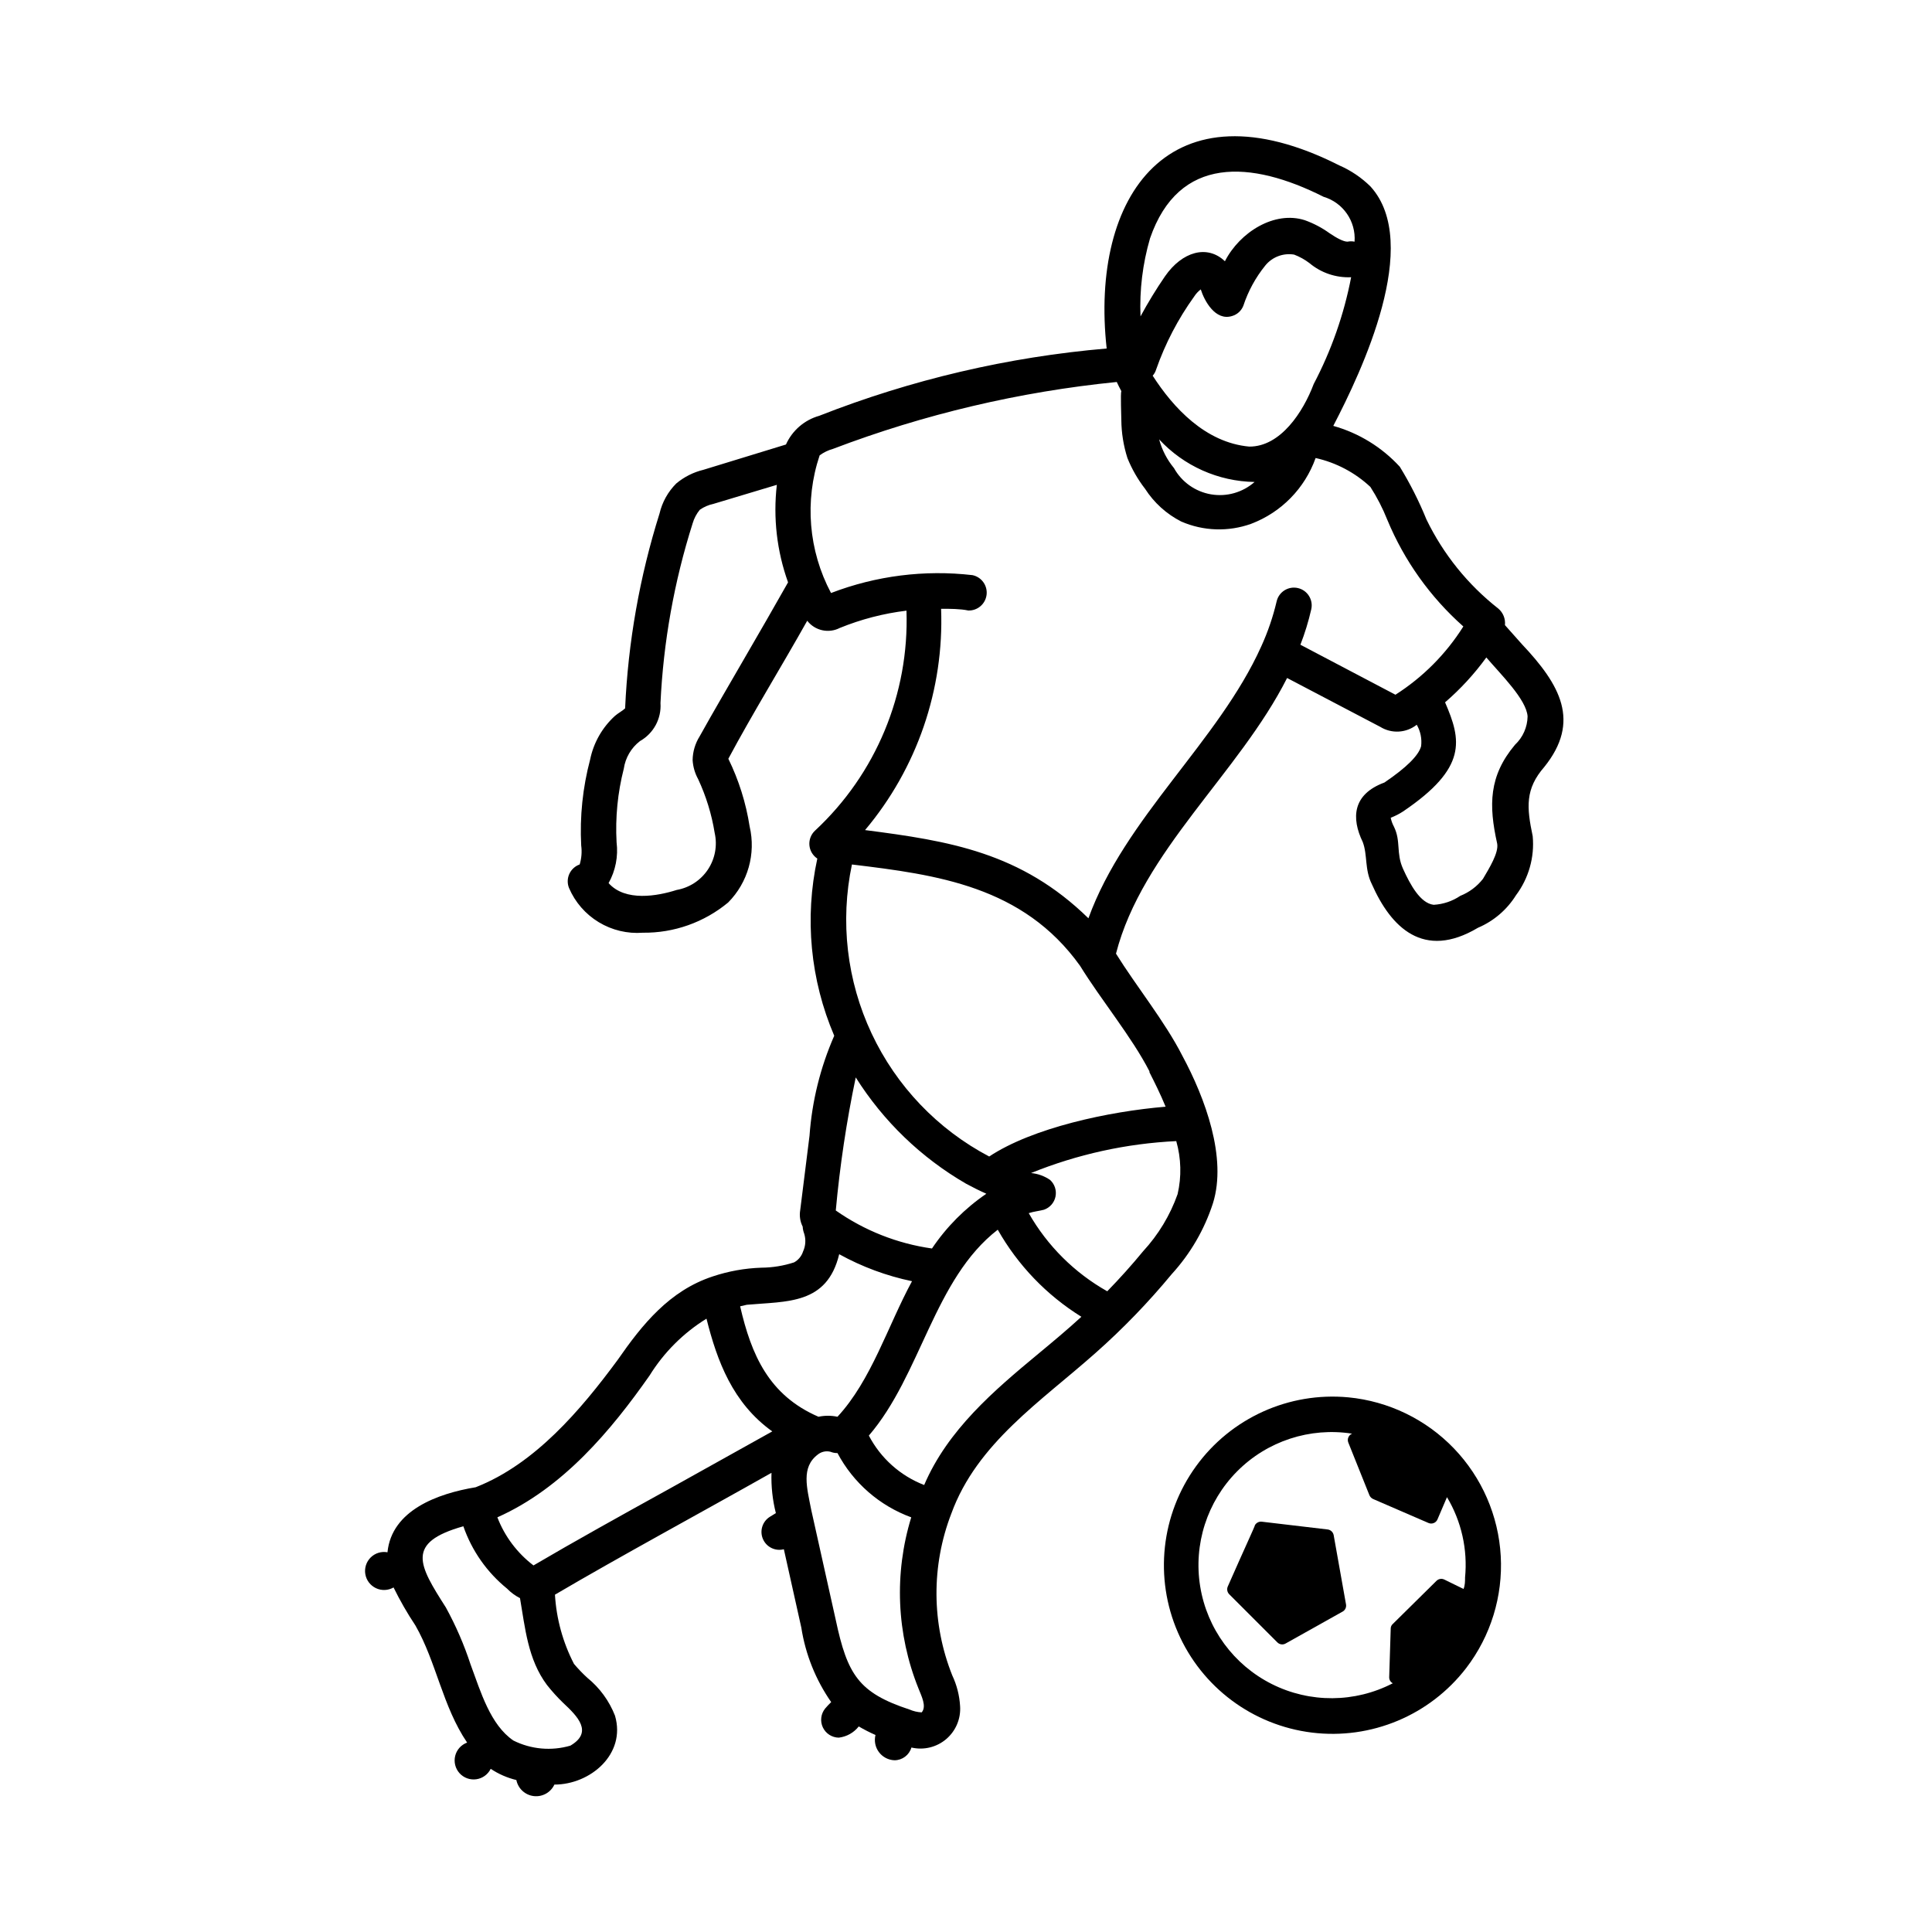 <?xml version="1.0" encoding="UTF-8"?>
<!-- Uploaded to: SVG Repo, www.svgrepo.com, Generator: SVG Repo Mixer Tools -->
<svg fill="#000000" width="800px" height="800px" version="1.1" viewBox="144 144 512 512" xmlns="http://www.w3.org/2000/svg">
 <g>
  <path d="m501.32 514.31c-15.746-1.48-31.098 5.469-40.371 18.277-9.277 12.805-11.098 29.559-4.785 44.055 6.312 14.496 19.816 24.578 35.508 26.512 15.695 1.934 31.242-4.57 40.883-17.102 6.504-8.488 9.754-19.027 9.156-29.707-0.598-10.676-5-20.785-12.41-28.5-7.41-7.711-17.336-12.512-27.98-13.535zm30.934 47.762c0 1.008 0 2.016-0.402 3.023l-5.039-2.469c-0.699-0.371-1.551-0.25-2.117 0.301l-11.586 11.438c-0.352 0.305-0.555 0.746-0.555 1.207l-0.402 12.848c-0.039 0.695 0.336 1.348 0.957 1.664-10.039 5.203-21.961 5.281-32.062 0.207-10.105-5.074-17.164-14.684-18.98-25.84-1.82-11.16 1.82-22.516 9.789-30.535s19.301-11.73 30.469-9.98c-0.445 0.176-0.805 0.527-0.996 0.973-0.188 0.445-0.191 0.945-0.008 1.395l5.594 13.957-0.004-0.004c0.199 0.453 0.559 0.812 1.008 1.008l14.66 6.348c0.918 0.387 1.977-0.039 2.367-0.957l2.519-5.894c3.836 6.41 5.512 13.879 4.789 21.312z"/>
  <path d="m497.43 550.79c-0.16-0.766-0.785-1.352-1.559-1.461l-17.48-2.066h-0.004c-0.73-0.082-1.441 0.273-1.812 0.906 0 0.301-2.57 5.742-7.203 16.273-0.297 0.684-0.156 1.473 0.352 2.016l12.797 12.797c0.574 0.574 1.457 0.699 2.164 0.301l15.113-8.465 0.004 0.004c0.68-0.379 1.047-1.148 0.906-1.914z"/>
  <path d="m547.31 314.7c-1.715-1.914-3.324-3.727-4.484-5.039 0.176-1.66-0.484-3.305-1.762-4.383-8.066-6.324-14.578-14.406-19.047-23.629-1.965-4.836-4.324-9.504-7.051-13.953-4.754-5.184-10.863-8.938-17.633-10.832 7.555-14.512 23.578-48.316 9.875-63.43-2.387-2.359-5.191-4.254-8.266-5.594-44.938-22.723-66.148 7.961-61.664 48.516-26.121 2.238-51.777 8.246-76.176 17.836-3.922 1.105-7.148 3.891-8.816 7.609l-21.867 6.699c-2.648 0.637-5.113 1.879-7.203 3.629-2.191 2.188-3.727 4.945-4.434 7.961-5.269 16.742-8.336 34.102-9.121 51.637-0.754 0.707-1.863 1.258-2.719 2.016-3.348 3.059-5.641 7.098-6.551 11.539-1.969 7.422-2.769 15.105-2.367 22.773 0.227 1.688 0.09 3.406-0.402 5.035-1.223 0.43-2.215 1.34-2.75 2.519-0.531 1.184-0.559 2.527-0.07 3.731 1.613 3.766 4.367 6.93 7.875 9.051 3.504 2.125 7.586 3.098 11.672 2.789 8.25 0.098 16.27-2.742 22.621-8.012 5.242-5.289 7.394-12.902 5.691-20.152-0.969-6.231-2.871-12.277-5.641-17.938 6.297-11.789 14.207-24.637 20.906-36.578v0.004c2.035 2.629 5.656 3.434 8.617 1.914 5.664-2.309 11.609-3.852 17.684-4.586 0.75 22.023-8.09 43.293-24.234 58.293-1.059 0.984-1.609 2.402-1.492 3.848 0.117 1.445 0.891 2.754 2.098 3.559-3.422 15.734-1.855 32.148 4.484 46.953-3.684 8.395-5.898 17.359-6.551 26.5l-2.469 19.75c-0.246 1.477-0.02 2.996 0.656 4.332 0.035 0.641 0.172 1.27 0.402 1.863 0.488 1.562 0.383 3.25-0.305 4.738-0.391 1.223-1.238 2.25-2.367 2.871-2.797 0.914-5.719 1.387-8.664 1.41-4.391 0.145-8.734 0.926-12.898 2.316-11.488 3.777-18.691 12.746-25.191 22.117-9.773 13.25-21.914 27.609-37.633 33.754-10.078 1.664-22.27 6.098-23.375 17.23l-0.004 0.004c-1.617-0.297-3.281 0.219-4.449 1.375-1.168 1.16-1.699 2.816-1.418 4.438s1.336 3.004 2.828 3.703c1.488 0.699 3.227 0.625 4.652-0.195 1.711 3.481 3.644 6.848 5.793 10.074 5.543 9.672 7.203 21.461 13.703 31.035h0.004c-1.574 0.574-2.762 1.891-3.164 3.512-0.406 1.625 0.02 3.344 1.137 4.59 1.121 1.246 2.785 1.852 4.441 1.621 1.66-0.23 3.094-1.266 3.832-2.769 2.074 1.383 4.375 2.387 6.801 2.973 0.453 2.262 2.309 3.977 4.602 4.254 2.289 0.273 4.5-0.953 5.473-3.047 9.523 0 19.043-8.062 16.07-18.238h0.004c-1.535-3.941-4.07-7.414-7.356-10.074-1.254-1.148-2.434-2.379-3.527-3.68-2.941-5.691-4.66-11.938-5.039-18.336 17.129-10.078 39.195-22.016 57.383-32.293v-0.004c-0.113 3.598 0.277 7.195 1.16 10.684l-1.562 0.957c-1.996 1.23-2.793 3.734-1.871 5.891s3.281 3.316 5.551 2.723l4.637 20.809h-0.004c1.109 7.082 3.812 13.816 7.91 19.699-0.555 0.555-1.109 1.109-1.613 1.715l0.004-0.004c-1.141 1.414-1.371 3.352-0.602 4.992 0.773 1.641 2.414 2.695 4.227 2.719 2.09-0.25 3.992-1.32 5.289-2.973 1.434 0.844 2.914 1.602 4.434 2.266-0.395 1.578-0.059 3.254 0.922 4.555 0.977 1.301 2.492 2.09 4.117 2.144 2.078-0.004 3.902-1.379 4.484-3.375 3.254 0.762 6.676-0.07 9.219-2.234 2.547-2.168 3.91-5.414 3.68-8.746-0.164-2.812-0.867-5.566-2.066-8.113-5.5-13.762-5.59-29.098-0.25-42.926 6.801-18.641 23.73-29.676 38.238-42.57 7.246-6.418 13.984-13.395 20.152-20.855 4.949-5.41 8.676-11.82 10.934-18.793 3.777-12.09-2.066-27.859-8.113-39.094-4.586-9.02-12.191-18.391-17.582-27.055 6.953-27.105 32.598-47.812 45.344-73.051l24.688 12.949-0.004-0.004c3.019 1.875 6.891 1.652 9.676-0.555 0.996 1.719 1.402 3.719 1.156 5.691-0.656 2.469-3.93 5.691-9.723 9.621-8.465 3.125-8.816 9.422-5.742 15.77 1.309 3.477 0.453 7.254 2.418 11.184 5.039 11.387 13.652 20.152 28.113 11.539 4.164-1.766 7.68-4.777 10.074-8.613 3.371-4.492 4.953-10.078 4.434-15.668-1.613-7.656-2.016-12.496 3.074-18.34 9.723-12.09 4.231-21.766-5.945-32.547zm-55.168-68.922c-2.769 7.356-8.766 16.625-17.078 16.574-11.637-1.059-20.152-10.328-25.594-18.793v0.004c0.418-0.465 0.73-1.016 0.906-1.613 2.414-6.898 5.809-13.414 10.078-19.348 0.469-0.734 1.066-1.383 1.762-1.914 0.906 2.922 3.828 8.465 8.312 7.055 1.359-0.398 2.457-1.402 2.973-2.719 1.273-3.867 3.238-7.469 5.793-10.633 1.836-2.285 4.766-3.402 7.66-2.922 1.461 0.555 2.836 1.316 4.078 2.266 3.086 2.582 7.019 3.91 11.035 3.731-1.902 9.875-5.246 19.414-9.926 28.312zm-15.668 25.945v0.004c-3.156 2.785-7.41 3.992-11.562 3.277-4.152-0.715-7.754-3.273-9.797-6.957-1.84-2.227-3.184-4.82-3.93-7.609 6.535 7.055 15.672 11.133 25.289 11.289zm-27.711-64.539c7.609-22.062 26.805-20.703 46-11.031 5.188 1.547 8.602 6.492 8.211 11.891-0.613-0.125-1.25-0.125-1.863 0-1.109 0-2.871-0.957-4.734-2.215-2.027-1.469-4.246-2.637-6.602-3.477-8.012-2.57-17.23 3.176-21.16 10.883-4.684-4.484-11.336-2.57-15.871 3.981v-0.004c-2.352 3.426-4.523 6.977-6.496 10.633-0.285-6.977 0.562-13.953 2.516-20.656zm-107.61 111.5c-3.981 6.902-8.16 14.008-11.738 20.453-1.188 1.891-1.832 4.07-1.863 6.301 0.109 1.766 0.605 3.484 1.461 5.035 2.113 4.527 3.59 9.328 4.383 14.258 0.754 3.352 0.105 6.859-1.801 9.719-1.902 2.856-4.894 4.805-8.273 5.398-5.039 1.613-13.602 3.176-18.035-1.812l-0.004-0.004c1.84-3.293 2.582-7.086 2.117-10.832-0.359-6.559 0.285-13.133 1.914-19.496 0.426-2.898 1.961-5.519 4.281-7.305 3.606-2.031 5.723-5.949 5.441-10.078 0.758-16.172 3.621-32.176 8.516-47.609 0.383-1.328 1.035-2.562 1.914-3.625 1.094-0.758 2.328-1.289 3.629-1.562l16.777-5.039c-1.012 8.73 0.004 17.574 2.973 25.844-3.578 6.301-7.66 13.453-11.691 20.355zm58.848 139c1.762 0.957 3.578 1.863 5.391 2.672-5.684 3.875-10.574 8.801-14.41 14.508-9.176-1.297-17.91-4.75-25.492-10.074 1.082-11.848 2.848-23.625 5.289-35.266 7.312 11.617 17.34 21.281 29.223 28.16zm-58.09 32.094c10.68-0.957 21.262 0 24.484-13.402 6.039 3.336 12.543 5.75 19.297 7.156-6.449 11.891-10.781 26.25-19.75 35.922-1.66-0.352-3.379-0.352-5.039 0-13.148-5.691-17.785-16.375-20.758-29.27zm-48.668 105.5c3.828 3.578 8.012 7.758 1.914 11.336-5.031 1.473-10.43 0.984-15.113-1.359-6.098-4.18-8.613-12.797-11.336-20.152-1.711-5.231-3.902-10.289-6.551-15.113-7.203-11.285-10.73-17.18 4.637-21.512 2.246 6.477 6.262 12.203 11.586 16.523 0.992 1.023 2.152 1.875 3.426 2.519 1.359 7.859 2.066 16.223 7.152 23.023 1.324 1.672 2.754 3.254 4.285 4.734zm27.859-56.578c-12.496 6.902-25.191 13.957-35.719 20.152v0.004c-4.312-3.281-7.629-7.691-9.574-12.75 17.434-7.758 30.23-23.176 40.305-37.535v0.004c3.797-6.144 8.973-11.32 15.113-15.113 2.82 11.234 6.953 22.371 17.434 29.875-8.516 4.734-18.188 10.125-27.559 15.367zm67.156 59.098c-1.109-0.055-2.203-0.312-3.223-0.754-13.504-4.434-16.473-9.27-19.547-23.73l-6.5-29.172c-1.16-5.945-2.719-11.285 1.715-14.66 0.941-0.766 2.191-1.047 3.375-0.754 0.59 0.242 1.223 0.359 1.863 0.352 4.191 7.894 11.152 13.957 19.547 17.027-4.574 14.891-3.898 30.895 1.914 45.344 0.809 2.066 2.219 4.738 0.855 6.348zm30.887-95.016c-11.738 9.723-23.98 20.152-30.23 34.762-6.316-2.441-11.527-7.098-14.66-13.098 13.855-16.121 17.23-41.465 34.16-54.562v-0.004c5.336 9.43 12.961 17.363 22.164 23.078-3.727 3.426-7.606 6.648-11.434 9.824zm36.93-42.32c-1.984 5.602-5.09 10.746-9.121 15.113-3.023 3.68-6.195 7.203-9.523 10.629-8.68-4.891-15.871-12.047-20.805-20.707 1.359-0.453 2.719-0.555 4.031-0.906 1.566-0.539 2.734-1.867 3.062-3.492 0.332-1.625-0.219-3.305-1.453-4.418-1.496-1.023-3.231-1.648-5.035-1.812 12.262-4.969 25.273-7.828 38.488-8.465 1.309 4.582 1.43 9.418 0.355 14.059zm-7.457-32.293c1.309 2.57 2.922 5.793 4.281 9.117-15.113 1.258-35.266 5.594-46.754 13.199-13.656-7.188-24.594-18.633-31.156-32.598-6.566-13.965-8.398-29.688-5.219-44.789 22.52 2.719 45.344 5.742 60.457 26.852 5.594 9.07 13.703 18.844 18.391 27.965zm65.191-100.06-25.191-13.25c1.188-3.051 2.148-6.184 2.875-9.371 0.582-2.531-0.996-5.059-3.527-5.644-2.535-0.582-5.059 0.996-5.644 3.527-0.965 4.106-2.332 8.105-4.082 11.941-11.336 25.191-36.125 45.344-45.797 72.043-17.887-17.48-36.879-20.504-59.199-23.375h0.004c13.77-16.367 20.953-37.273 20.152-58.645 2.418 0 5.039 0 7.203 0.453 2.457 0.078 4.562-1.738 4.852-4.176 0.289-2.441-1.336-4.695-3.742-5.195-12.691-1.469-25.555 0.156-37.484 4.738-5.969-11.23-7.059-24.418-3.019-36.477 1.059-0.785 2.254-1.363 3.523-1.715 24.184-9.203 49.477-15.164 75.219-17.734 0.371 0.805 0.773 1.613 1.211 2.418-0.25 0.656 0 6.852 0 7.656v0.004c0.031 3.422 0.574 6.816 1.613 10.074 1.176 2.926 2.754 5.672 4.684 8.164 2.367 3.684 5.672 6.676 9.574 8.664 5.875 2.555 12.508 2.769 18.539 0.605 7.973-3.023 14.219-9.398 17.078-17.434 5.434 1.211 10.445 3.856 14.512 7.66 1.773 2.754 3.273 5.672 4.484 8.715 4.488 10.824 11.379 20.488 20.152 28.266-4.586 7.281-10.73 13.461-17.988 18.086zm31.691 13.25c-6.953 8.262-7.004 16.02-4.734 26.199 0.453 2.418-2.117 6.551-3.777 9.371h-0.004c-1.57 1.996-3.637 3.543-5.996 4.481-2.094 1.414-4.531 2.231-7.051 2.371-3.527-0.402-6.195-5.289-8.113-9.523-1.914-4.231-0.504-7.254-2.418-11.184-0.402-0.742-0.691-1.543-0.855-2.367 1.148-0.434 2.246-0.992 3.273-1.664 17.129-11.586 15.469-18.895 11.133-28.918 4.094-3.527 7.762-7.519 10.934-11.891 3.828 4.484 10.629 11.133 10.934 15.617-0.047 2.852-1.246 5.559-3.324 7.508z"/>
 </g>
</svg>